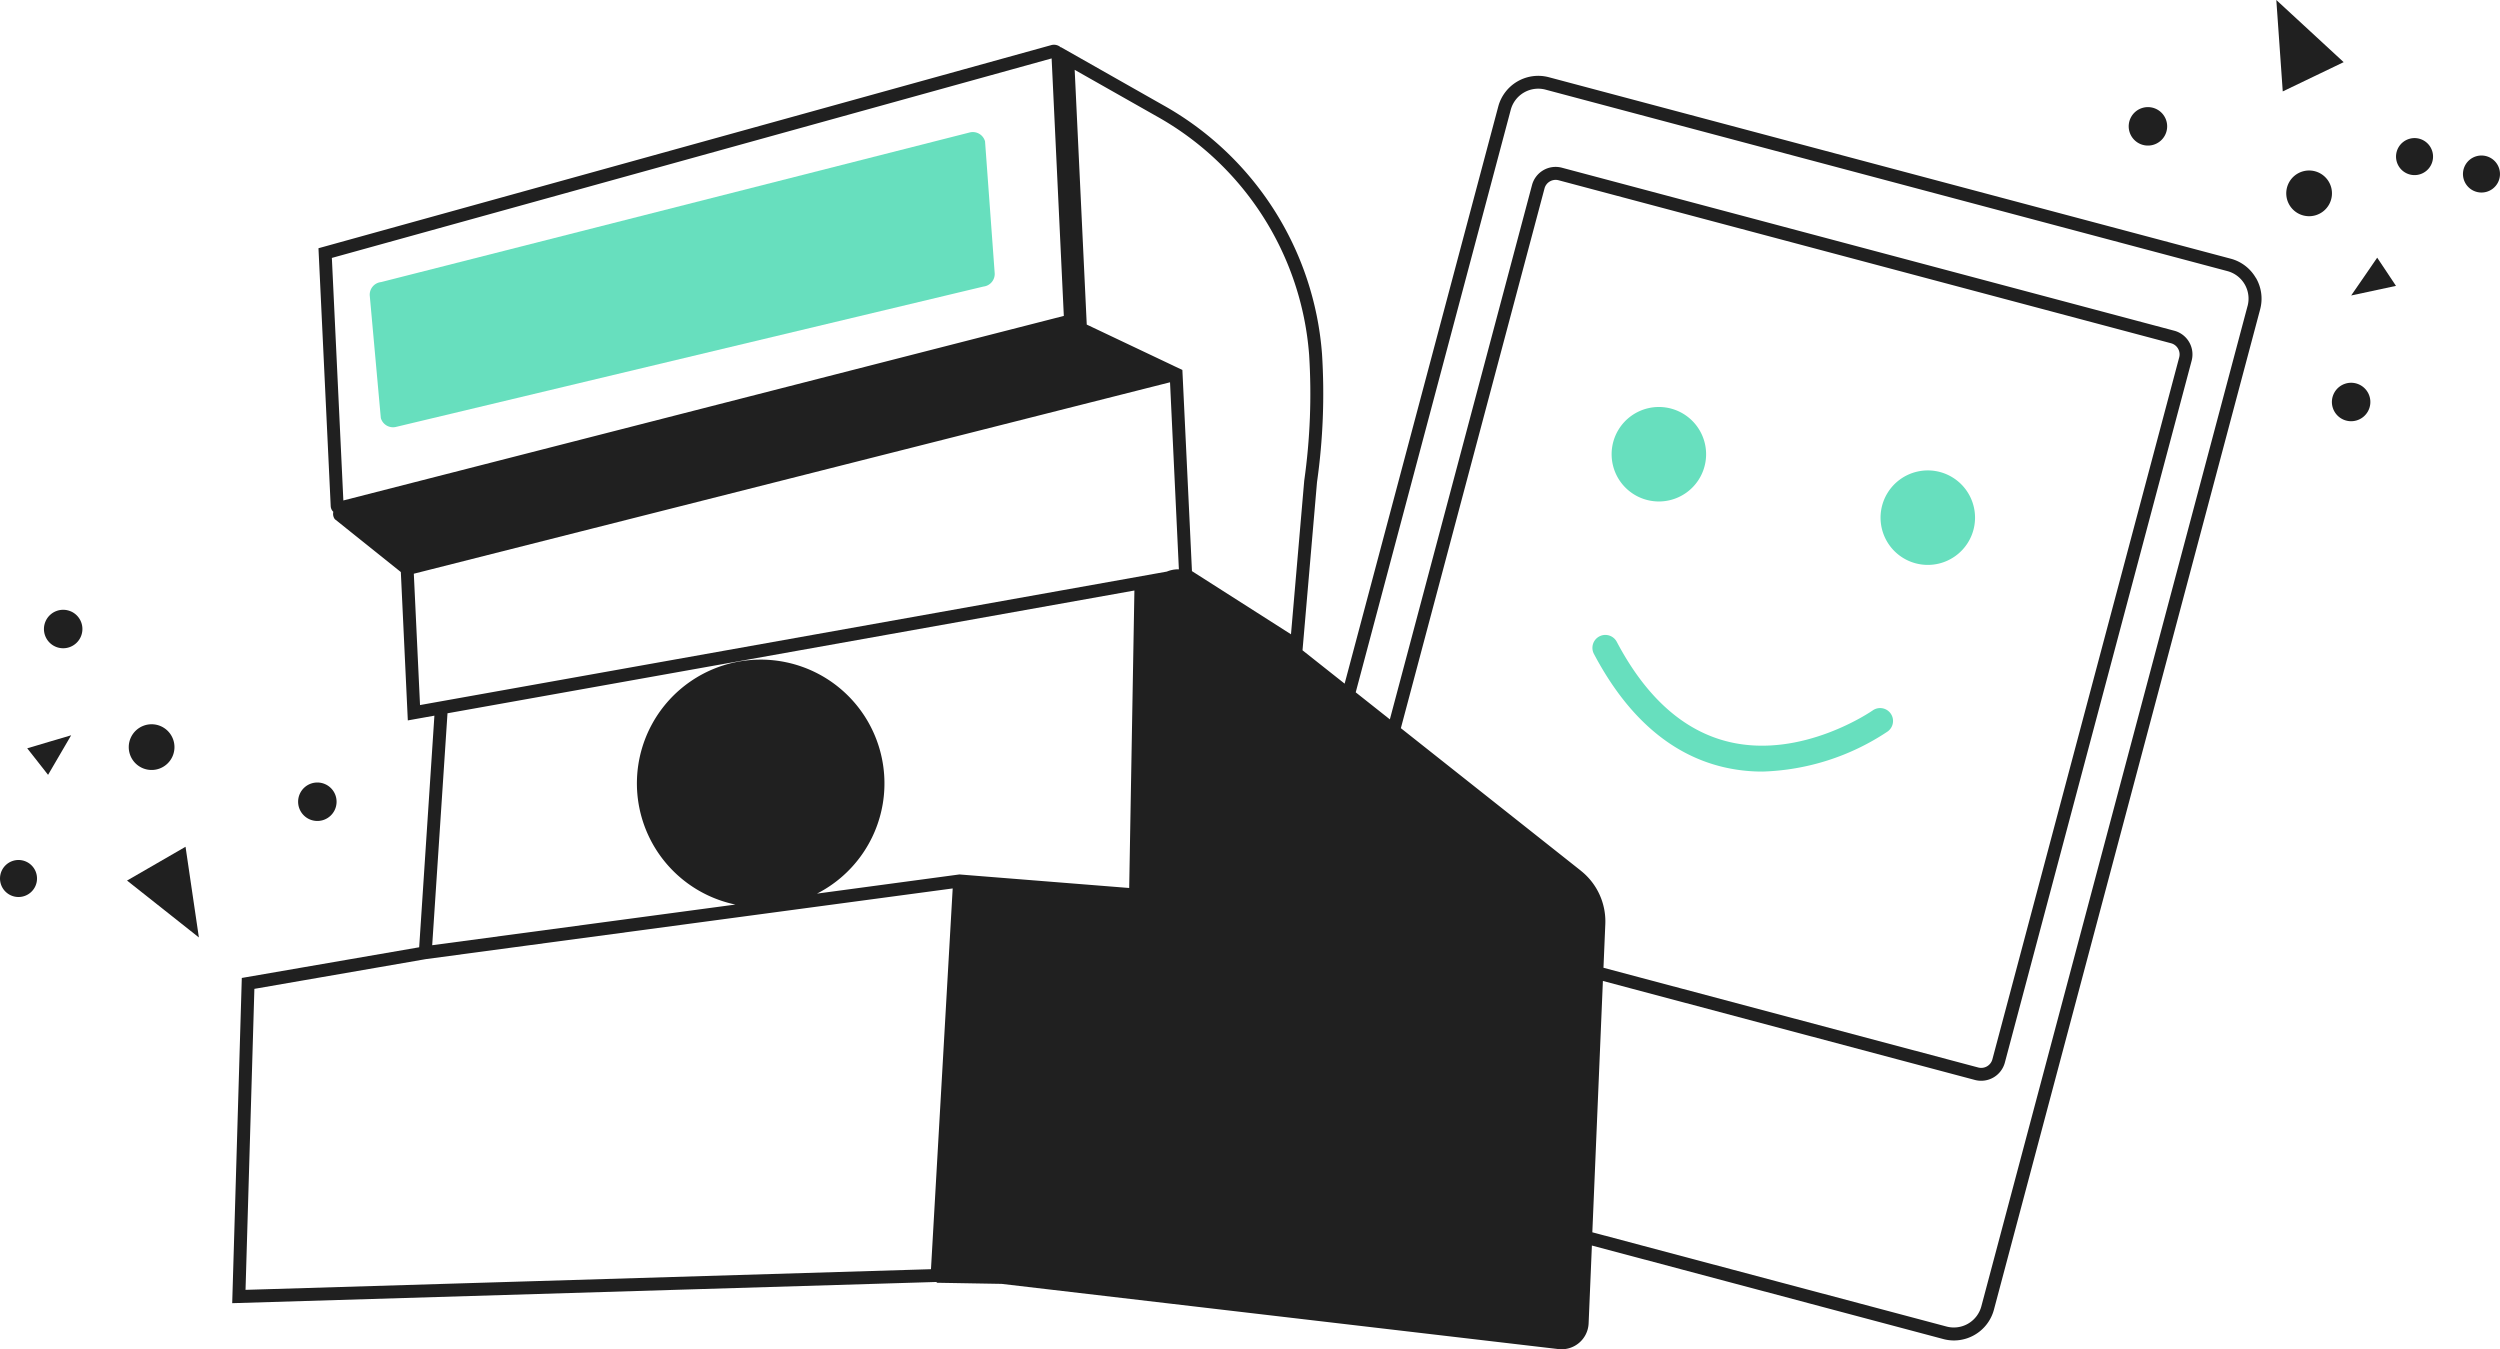 <?xml version="1.0" encoding="UTF-8"?> <svg xmlns="http://www.w3.org/2000/svg" width="204.001" height="110.1" viewBox="0 0 204.001 110.1"><g id="Group_2667" data-name="Group 2667" transform="translate(-15524 19937)"><g id="Group_2629" data-name="Group 2629" transform="translate(15554.166 -19926.211)"><path id="Path_7095" data-name="Path 7095" d="M29.554,22.468,77.575,10.261a1.037,1.037,0,0,1,1.265.721L79.624,21.7a1.036,1.036,0,0,1-.914,1.132L30.8,34.279a1.036,1.036,0,0,1-1.265-.721l-.9-9.958a1.036,1.036,0,0,1,.915-1.132" transform="translate(-28.626 -10.238)" fill="#67dfbe"></path><g id="Group_2628" data-name="Group 2628" transform="translate(99.777 22.422)"><path id="Path_7098" data-name="Path 7098" d="M132.405,34.489a3.855,3.855,0,1,1-4.635-2.871,3.854,3.854,0,0,1,4.635,2.871" transform="translate(-123.231 -31.516)" fill="#67dfbe"></path><path id="Path_7099" data-name="Path 7099" d="M153.23,39.4a3.855,3.855,0,1,1-4.635-2.871A3.854,3.854,0,0,1,153.23,39.4" transform="translate(-122.111 -31.251)" fill="#67dfbe"></path><path id="Path_7100" data-name="Path 7100" d="M137.186,60.315a13.788,13.788,0,0,1-3.217-.372c-4.3-1.026-7.846-4.132-10.537-9.231a1.054,1.054,0,1,1,1.865-.984c2.39,4.533,5.467,7.278,9.145,8.162,5.978,1.436,11.679-2.522,11.737-2.562a1.053,1.053,0,0,1,1.217,1.719,19.422,19.422,0,0,1-10.21,3.269" transform="translate(-123.311 -30.566)" fill="#67dfbe"></path></g></g><g id="Group_2631" data-name="Group 2631" transform="translate(15524 -19937)"><g id="Group_2630" data-name="Group 2630" transform="translate(18.948 3.653)"><path id="Path_7096" data-name="Path 7096" d="M183.11,22.493a3.362,3.362,0,0,0-2.055-1.571L125.421,6.116a3.376,3.376,0,0,0-4.133,2.4L108.755,55.6l-3.437-2.721L106.5,39.164a51.571,51.571,0,0,0,.409-10.47A25.454,25.454,0,0,0,93.93,8.386L85.583,3.651v.036c-.02-.018-.03-.043-.052-.059a.836.836,0,0,0-.726-.13L25.019,20.07l1,21.062a.688.688,0,0,0,.212.448.734.734,0,0,0,.123.6l5.386,4.312L32.31,58.6l2.169-.388-1.242,18.9L18.763,79.615l-.783,26.539,57.486-1.731,0,.064,5.3.092,45.436,5.321a2.207,2.207,0,0,0,2.462-2.1l.267-6.35,28.672,7.63a3.407,3.407,0,0,0,.876.116,3.385,3.385,0,0,0,3.258-2.511l21.723-81.626a3.361,3.361,0,0,0-.341-2.564M128.028,70.861,113.343,59.233,125.065,15.19a.942.942,0,0,1,1.15-.667l49.973,13.3a.942.942,0,0,1,.668,1.152l-15.244,57.28a.943.943,0,0,1-1.151.668l-30.585-8.139.15-3.563a5.275,5.275,0,0,0-2-4.358M93.41,9.3a24.4,24.4,0,0,1,12.447,19.464,50.686,50.686,0,0,1-.4,10.281l-1.08,12.528-8.081-5.155-.164-3.474L95.514,30l-.711-.333-.014-.009L87.711,26.3,86.726,5.512ZM84.845,4.581l.995,21.012L27.05,40.652l-.938-19.791ZM32.8,46.63,94.507,31.009,95.084,43.2l.145,3.071a2.4,2.4,0,0,0-.982.185L33.306,57.347Zm2.748,11.388L91.6,48l-.426,24.274-13.793-1.1-.057-.005L65.7,72.733a10.1,10.1,0,1,0-6.66.893L34.3,76.945Zm-16.48,47.048.722-24.561,14-2.428,42.982-5.766L75,103.381ZM182.433,24.785,160.71,106.412a2.323,2.323,0,0,1-2.843,1.647l-28.9-7.689.862-20.51,30.36,8.08h0a2,2,0,0,0,2.439-1.415l15.244-57.281a2,2,0,0,0-1.415-2.442L126.485,13.5a1.993,1.993,0,0,0-2.44,1.415l-11.6,43.6-2.786-2.206,12.65-47.532a2.321,2.321,0,0,1,2.844-1.647l55.635,14.806a2.324,2.324,0,0,1,1.648,2.844" transform="translate(-17.98 -3.467)" fill="#202020"></path></g><g id="Group_2622" data-name="Group 2622" transform="translate(0 49.758)"><path id="Path_7101" data-name="Path 7101" d="M12.224,66.95,9.837,68.328l2.933,2.321L15.7,72.97l-.545-3.7-.544-3.7Z" transform="translate(0.529 -46.232)" fill="#202020"></path><path id="Path_7102" data-name="Path 7102" d="M2.959,59.081l.85,1.085.943-1.615.942-1.614-1.792.53L2.109,58Z" transform="translate(0.113 -46.696)" fill="#202020"></path><path id="Path_7103" data-name="Path 7103" d="M12.611,56.253a1.865,1.865,0,1,0,.921,2.471,1.865,1.865,0,0,0-.921-2.471" transform="translate(0.536 -46.742)" fill="#202020"></path><path id="Path_7104" data-name="Path 7104" d="M25.306,60.736a1.569,1.569,0,1,0,.775,2.079,1.569,1.569,0,0,0-.775-2.079" transform="translate(1.242 -46.499)" fill="#202020"></path><path id="Path_7105" data-name="Path 7105" d="M.882,69.478a1.51,1.51,0,1,0-.745-2,1.51,1.51,0,0,0,.745,2" transform="translate(0 -46.177)" fill="#202020"></path><path id="Path_7106" data-name="Path 7106" d="M5.621,47.361A1.569,1.569,0,1,0,6.4,49.44a1.569,1.569,0,0,0-.775-2.079" transform="translate(0.183 -47.219)" fill="#202020"></path></g><g id="Group_2621" data-name="Group 2621" transform="translate(173.703)"><path id="Path_7094" data-name="Path 7094" d="M192.962,12.231a1.51,1.51,0,1,0,.591,2.052,1.51,1.51,0,0,0-.591-2.052" transform="translate(-163.445 0.648)" fill="#202020"></path><path id="Path_7107" data-name="Path 7107" d="M179.278,6.266l2.485-1.194-2.747-2.536L176.267,0l.263,3.73.262,3.73Z" transform="translate(-164.222 0)" fill="#202020"></path><path id="Path_7108" data-name="Path 7108" d="M184.953,21.1l-.766-1.147L183.125,21.5l-1.062,1.539,1.828-.392,1.828-.392Z" transform="translate(-163.91 1.073)" fill="#202020"></path><path id="Path_7109" data-name="Path 7109" d="M178,16.7a1.865,1.865,0,1,0-.73-2.534A1.865,1.865,0,0,0,178,16.7" transform="translate(-164.181 0.71)" fill="#202020"></path><path id="Path_7110" data-name="Path 7110" d="M165.647,11.237a1.569,1.569,0,1,0-.614-2.132,1.569,1.569,0,0,0,.614,2.132" transform="translate(-164.837 0.446)" fill="#202020"></path><path id="Path_7111" data-name="Path 7111" d="M187.778,10.882a1.51,1.51,0,1,0,.591,2.052,1.51,1.51,0,0,0-.591-2.052" transform="translate(-163.723 0.575)" fill="#202020"></path><path id="Path_7112" data-name="Path 7112" d="M181.382,32.582a1.569,1.569,0,1,0-.614-2.132,1.569,1.569,0,0,0,.614,2.132" transform="translate(-163.991 1.594)" fill="#202020"></path></g></g></g></svg> 